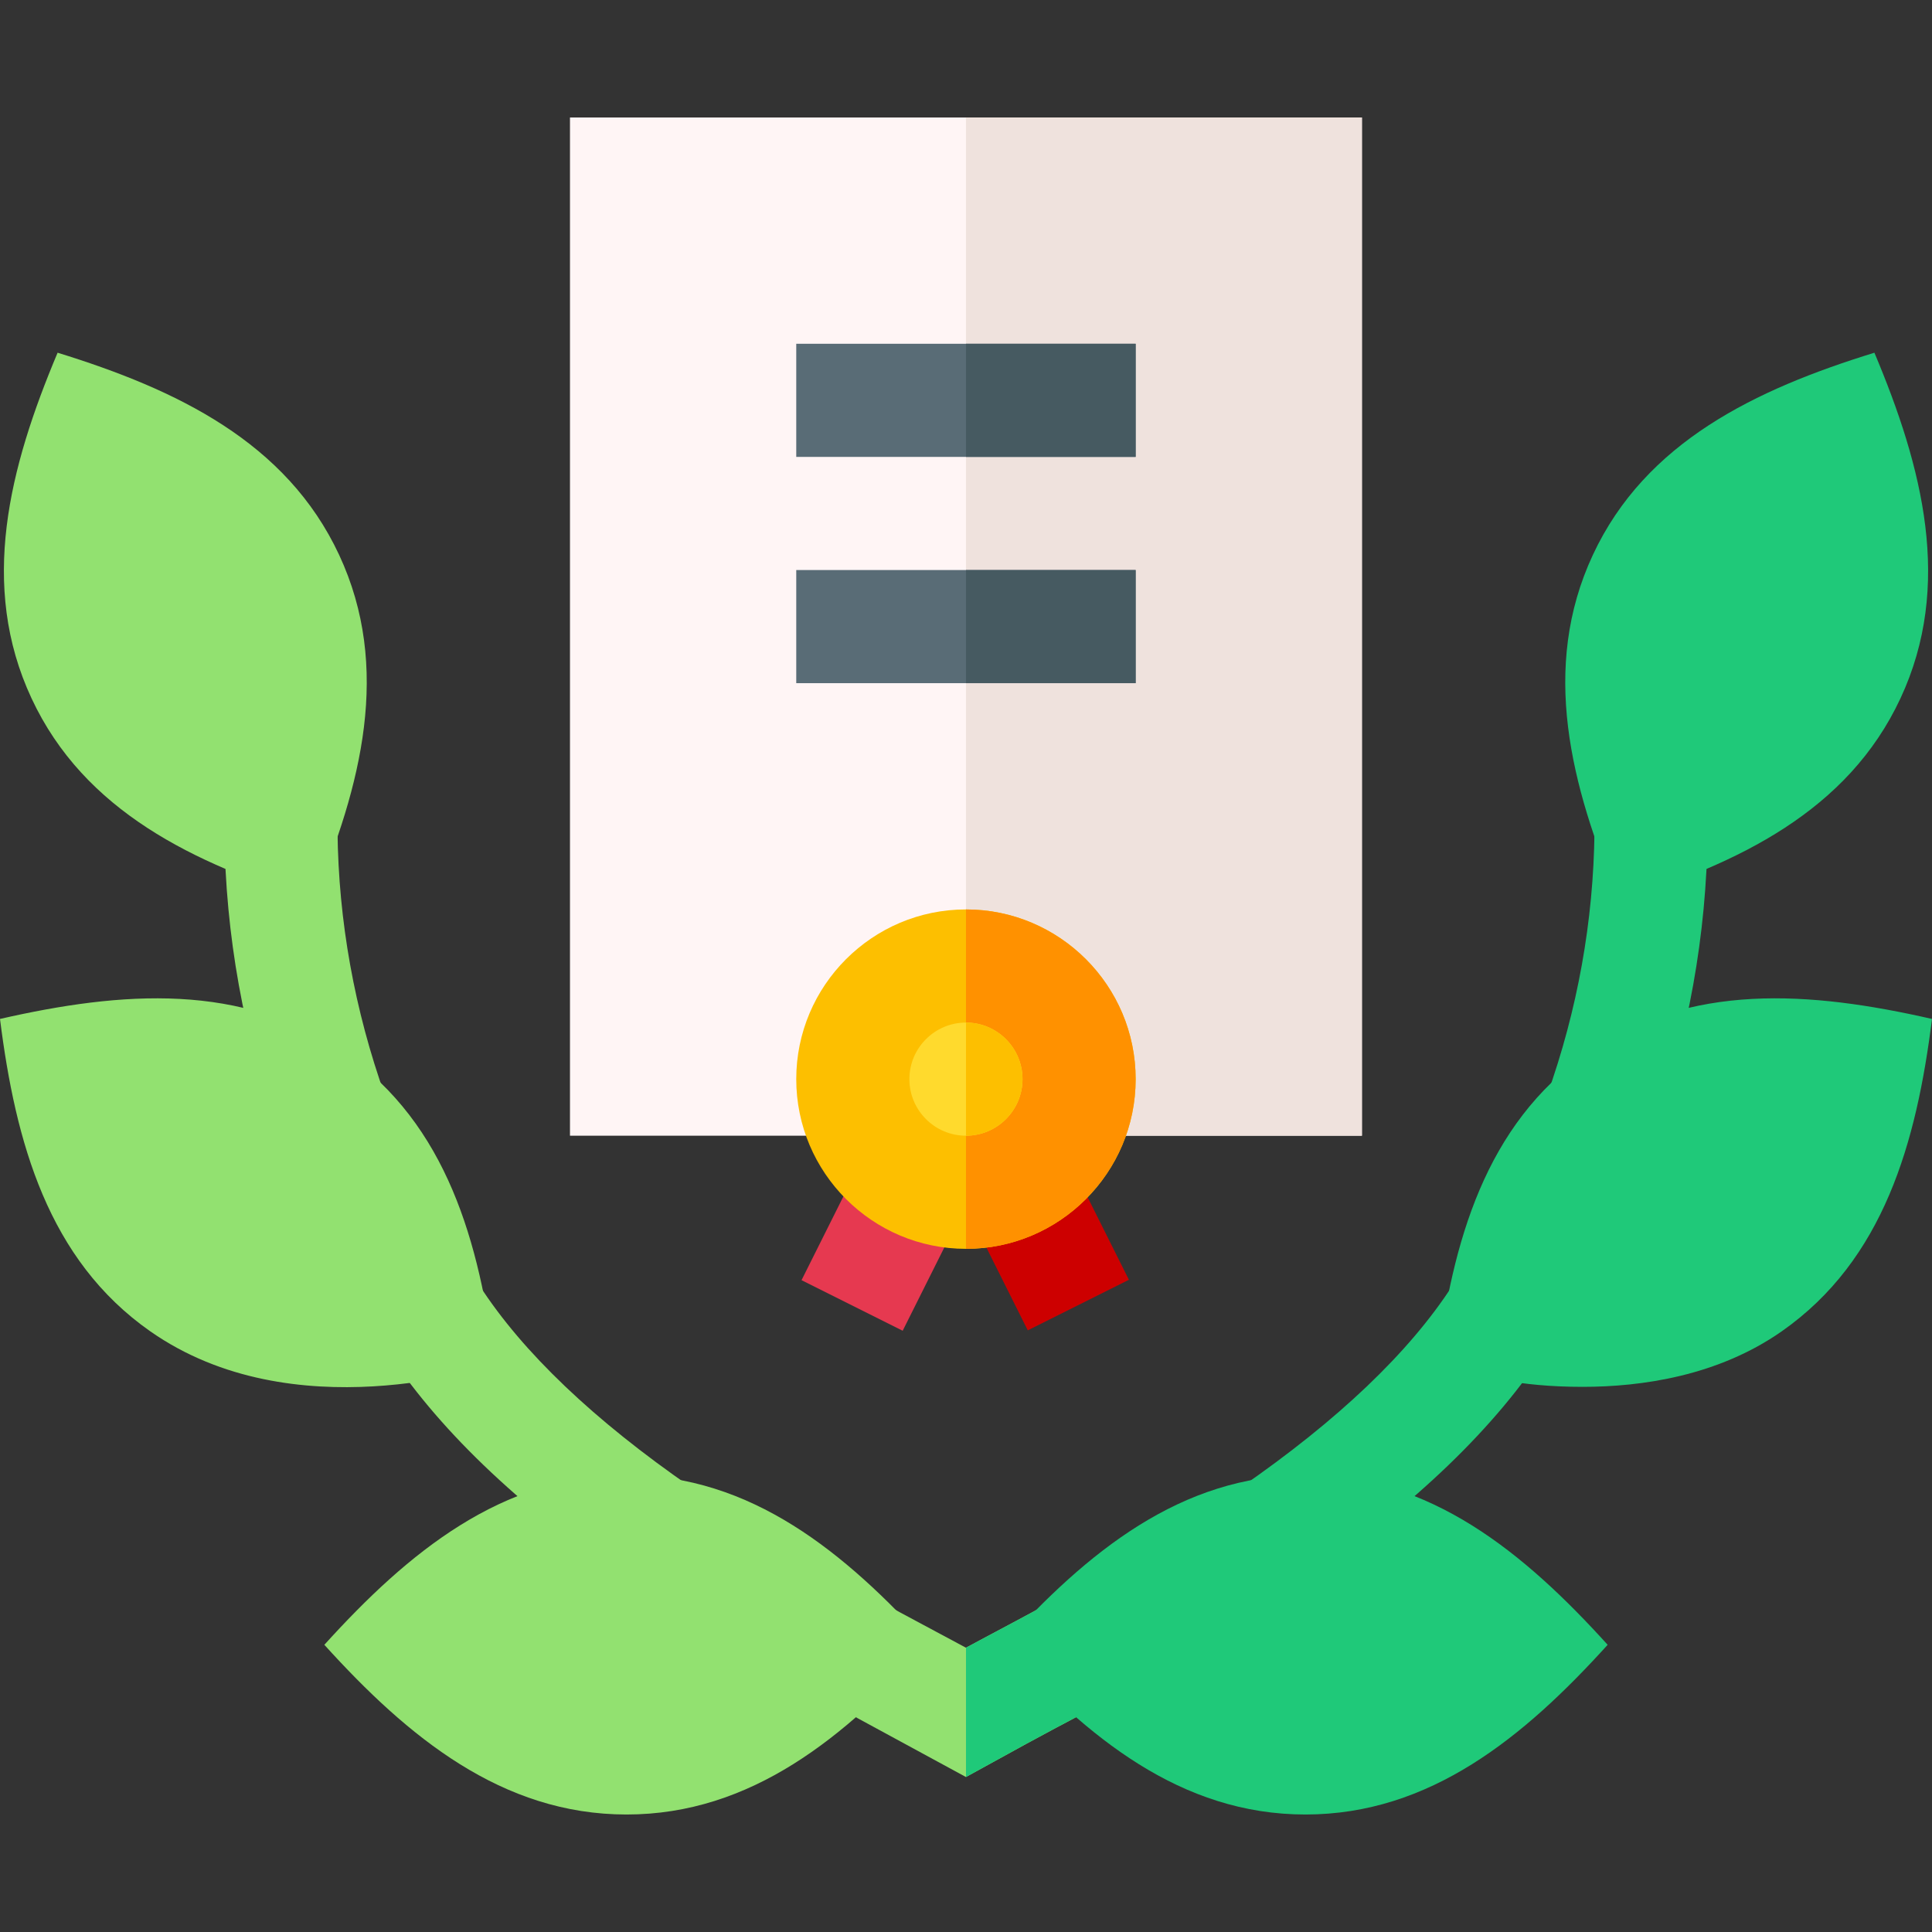 <svg xmlns="http://www.w3.org/2000/svg" id="Capa_1" height="512" viewBox="0 0 512.313 512.313" width="512"><rect x="0" y="0" width="512.313" height="512.313" fill="#333333" stroke="none"/><g><path d="m151.143 31.157h210v270h-210z" fill="#fff5f5"></path><path d="m256.153 31.157h104.99v270h-104.99z" fill="#efe2dd"></path><g><path d="m215.895 314.576h37.076v29.999h-37.076z" fill="#e63950" transform="matrix(.447 -.894 .894 .447 -165.191 391.863)"></path></g><g><path d="m262.852 311.038h29.999v37.076h-29.999z" fill="#cd0000" transform="matrix(.894 -.447 .447 .894 -118.059 159.057)"></path></g><g><path d="m211.143 91.157h90v30h-90z" fill="#596c76"></path></g><g><path d="m211.143 151.157h90v30h-90z" fill="#596c76"></path></g><g><g><g><g><path d="m73.883 300.712c-9.257-25.911-14.096-52.833-14.382-80.019l29.998-.316c.251 23.844 4.502 47.477 12.636 70.242z" fill="#92e170"></path></g></g></g><g><path d="m294.413 450.427c-18.97 10.37-7.8 3.97-38.26 20.78 0 .01-.01.01-.01.01-29.76-16.15-36.85-20-38.05-20.66.15.07.34.18.47.24-.11-.07-.32-.18-.66-.37l14.39-26.32c8.96 4.89 16.7 8.96 23.85 12.82 0 0 .01 0 .01-.01 7.46-4 14.98-7.95 23.87-12.81z" fill="#92e170"></path></g><path d="m294.413 450.427c-18.97 10.37-7.8 3.97-38.26 20.78v-34.29c7.46-4 14.98-7.95 23.87-12.81z" fill="#1fc979"></path><g><path d="m166.348 419.177c-29.561-20.416-50.618-40.69-64.375-61.98l25.197-16.282c11.417 17.669 30.334 35.695 56.227 53.577z" fill="#92e170"></path></g><g><path d="m166.143 481.157c-33.036 0-57.975-20.528-80.135-45 22.16-24.473 47.1-45 80.135-45 33.036 0 57.975 20.528 80.135 45-22.161 24.472-47.1 45-80.135 45z" fill="#92e170"></path></g><g><path d="m39.832 353.019c-27.062-18.949-35.717-50.068-39.832-82.825 32.188-7.336 64.392-9.847 91.453 9.101 27.062 18.949 35.717 50.067 39.832 82.825-2.329.214-53.454 17.506-91.453-9.101z" fill="#92e170"></path></g><g><path d="m83.01 238.783c-31.545-9.741-60.689-23.668-74.651-53.609-13.951-29.919-5.913-61.182 6.917-91.645 31.545 9.741 60.689 23.668 74.651 53.609 13.951 29.92 5.912 61.183-6.917 91.645z" fill="#92e170"></path></g><g><path d="m345.973 419.176-17.049-24.685c25.886-17.879 44.801-35.904 56.22-53.576l25.197 16.282c-13.76 21.293-34.815 41.566-64.368 61.979z" fill="#1fc979"></path></g><g><path d="m438.43 300.713-28.25-10.094c8.132-22.761 12.384-46.394 12.636-70.242l29.998.317c-.288 27.189-5.127 54.111-14.384 80.019z" fill="#1fc979"></path></g><g><g><g><g><path d="m346.171 481.157c-33.036 0-57.975-20.528-80.135-45 22.16-24.473 47.1-45 80.135-45 33.012 0 57.948 20.497 80.135 45-22.16 24.472-47.099 45-80.135 45z" fill="#1fc979"></path></g></g></g></g><g><g><g><g><path d="m419.664 367.753c-17.345 0-26.827-2.911-38.635-5.633 4.115-32.758 12.77-63.877 39.831-82.825 27.042-18.935 59.225-16.447 91.453-9.101-4.116 32.759-12.771 63.877-39.832 82.825-16.922 11.85-37.146 14.734-52.817 14.734z" fill="#1fc979"></path></g></g></g></g><g><g><g><g><path d="m429.306 238.783c-12.816-30.427-20.88-61.704-6.919-91.644 13.963-29.943 43.111-43.87 74.651-53.609 12.814 30.425 20.878 61.704 6.917 91.644-13.951 29.919-43.066 43.856-74.649 53.609z" fill="#1fc979"></path></g></g></g></g></g><g><path d="m256.153 241.157h-.01c-24.81 0-45 20.19-45 45s20.19 45 45 45h.01c24.81-.01 44.99-20.19 44.99-45s-20.18-44.99-44.99-45z" fill="#fdbf00"></path><path d="m301.143 286.157c0 24.81-20.18 44.99-44.99 45v-90c24.81.01 44.99 20.19 44.99 45z" fill="#ff9100"></path><path d="m271.143 286.157c0 8.27-6.72 14.99-14.99 15h-.01c-8.27 0-15-6.73-15-15s6.73-15 15-15h.01c8.27.01 14.99 6.73 14.99 15z" fill="#ffda2d"></path><path d="m271.143 286.157c0 8.27-6.72 14.99-14.99 15v-30c8.27.01 14.99 6.73 14.99 15z" fill="#fdbf00"></path></g><g fill="#465a61"><path d="m256.153 91.157h44.99v30h-44.99z"></path><path d="m256.153 151.157h44.99v30h-44.99z"></path></g></g></svg>